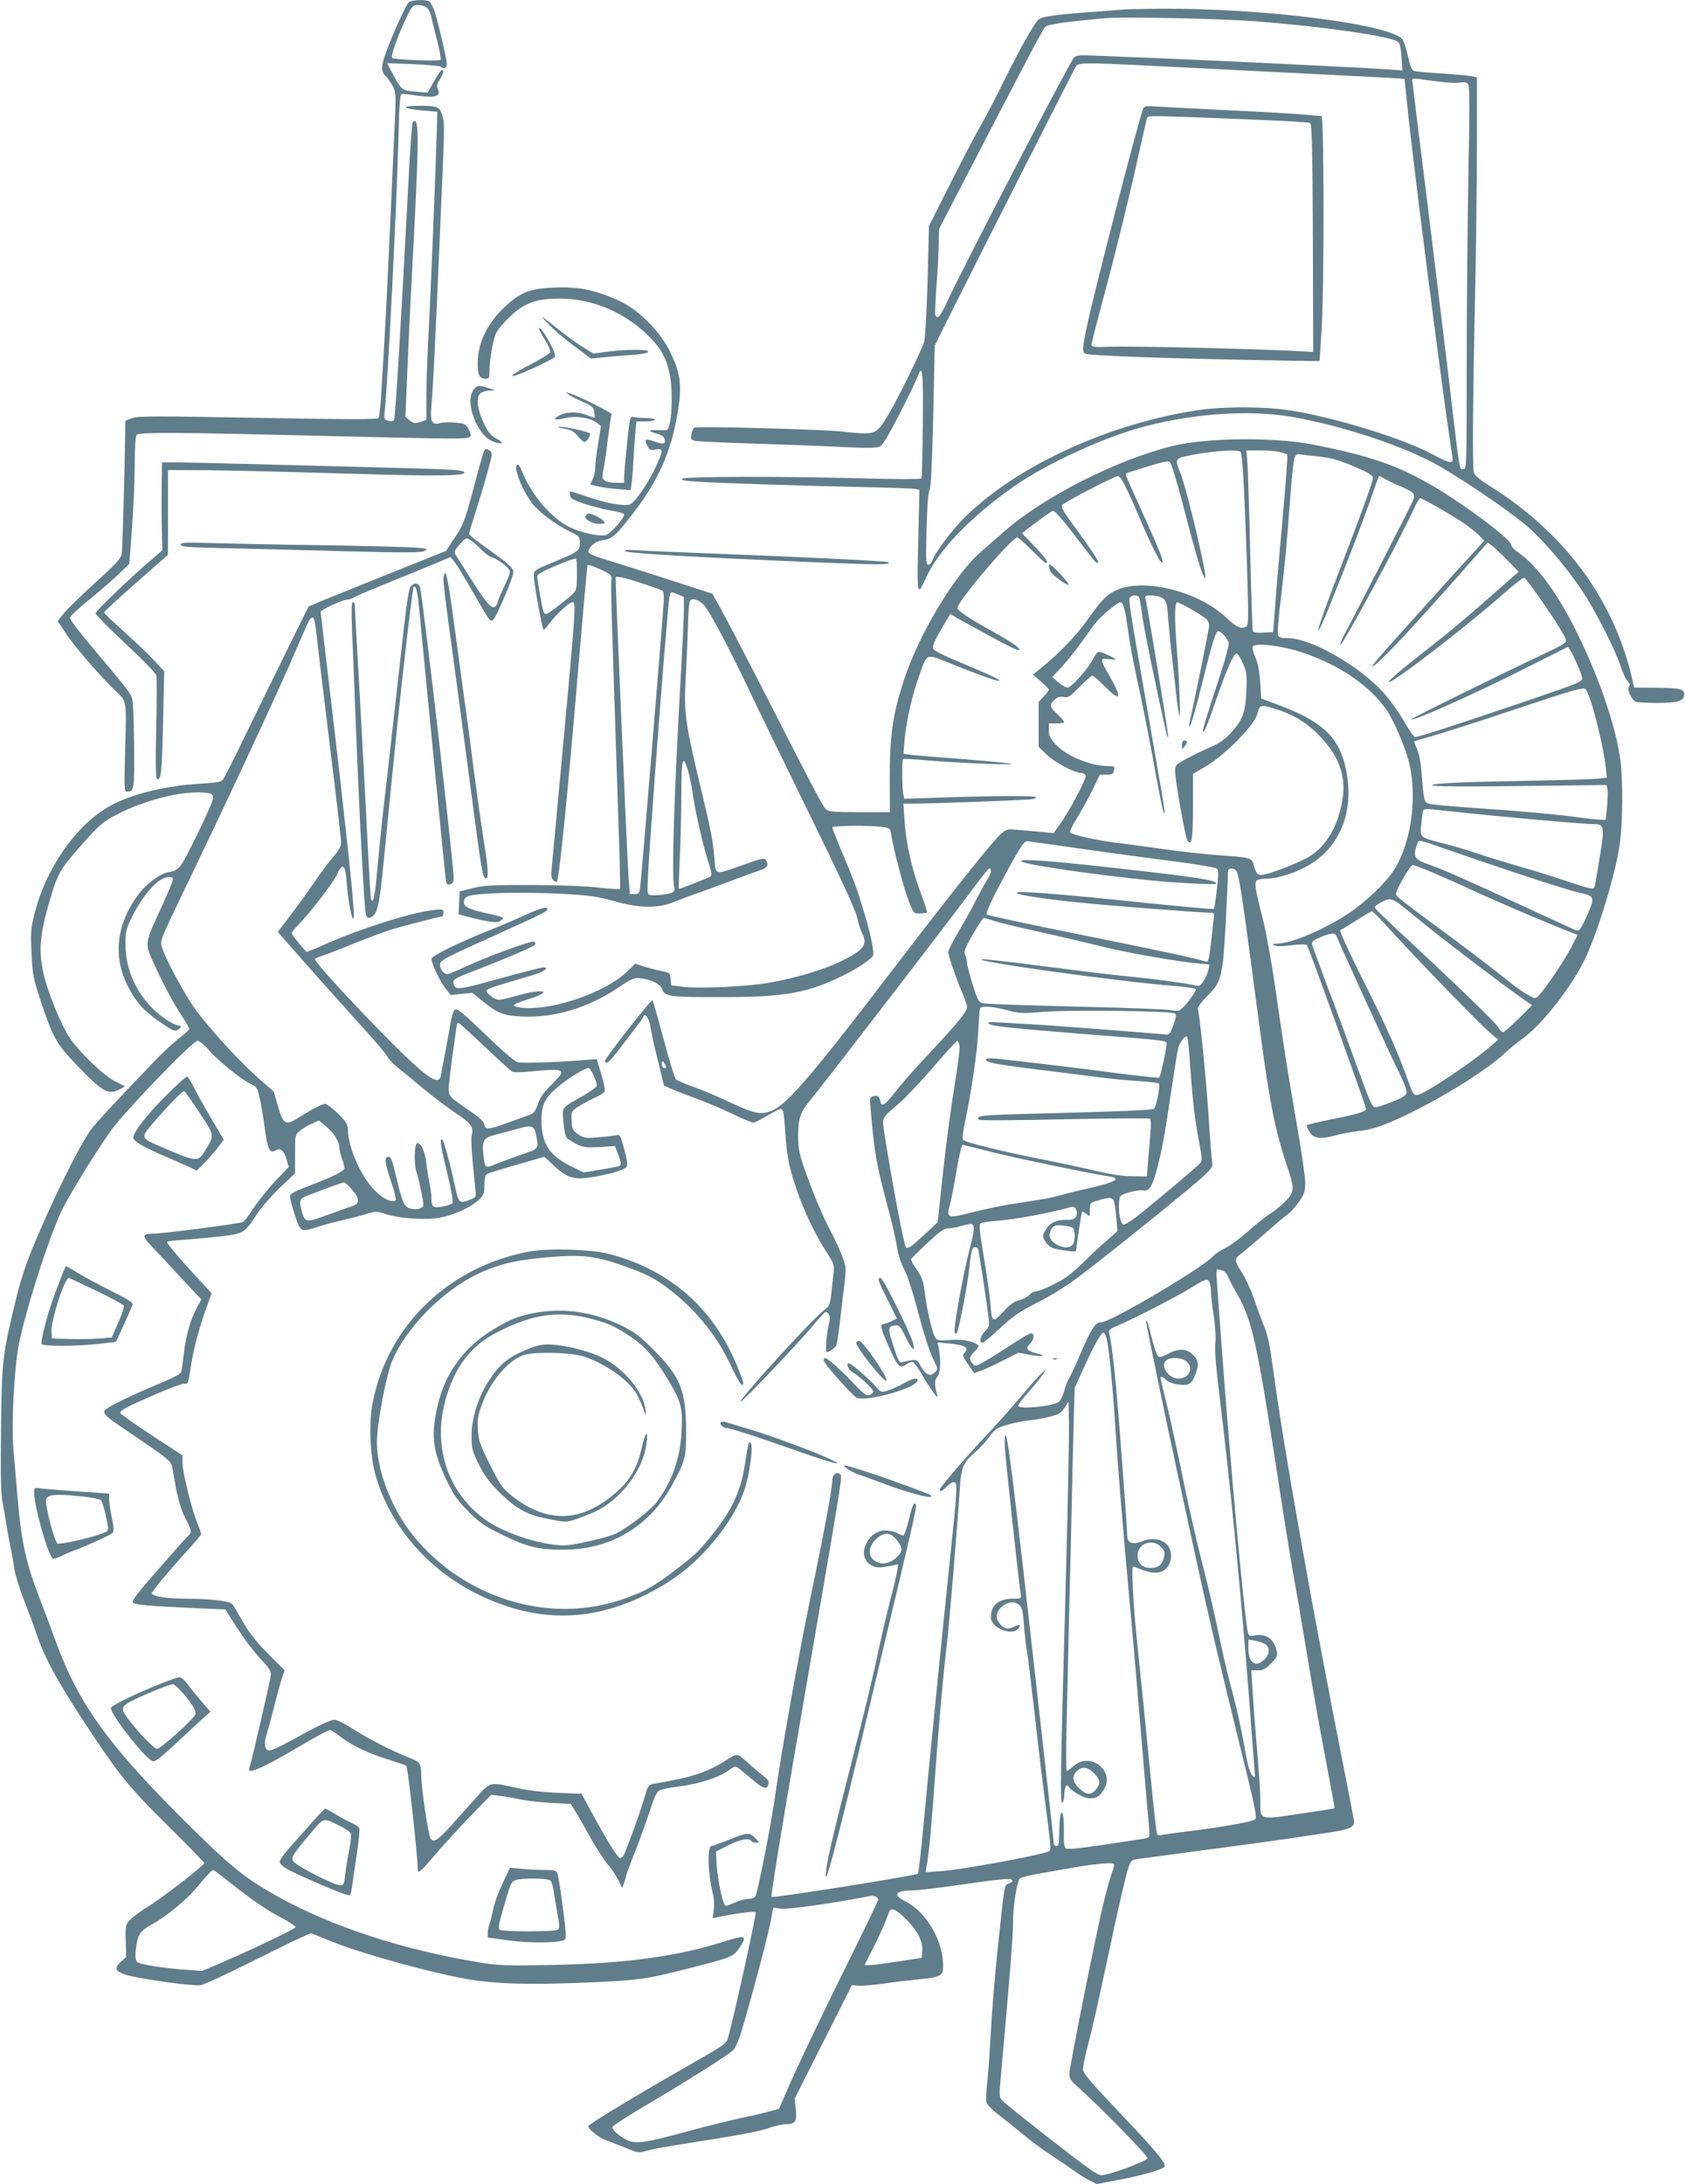 <?xml version="1.0" standalone="no"?>
<!DOCTYPE svg PUBLIC "-//W3C//DTD SVG 20010904//EN"
 "http://www.w3.org/TR/2001/REC-SVG-20010904/DTD/svg10.dtd">
<svg version="1.0" xmlns="http://www.w3.org/2000/svg"
 width="988pt" height="1280pt" viewBox="0 0 988 1280"
 preserveAspectRatio="xMidYMid meet">
<g transform="translate(0,1280) scale(0.1,-0.1)"
fill="#607d8b" stroke="none">
<path d="M2398 12788 c-17 -13 -105 -208 -139 -307 -25 -70 -24 -103 2 -127
12 -10 30 -37 41 -58 19 -36 20 -52 14 -185 -20 -440 -27 -606 -41 -901 -14
-298 -21 -414 -41 -737 -4 -61 -10 -117 -14 -123 -6 -9 -165 -9 -707 1 -615
11 -705 11 -739 -2 l-39 -15 -1 -64 c-2 -201 -16 -690 -20 -716 -3 -25 -34
-59 -153 -167 -82 -75 -166 -156 -186 -181 l-37 -46 55 -82 c49 -74 203 -250
292 -335 58 -55 57 -52 49 -329 -6 -236 -6 -254 10 -254 43 0 45 15 42 281 -2
185 -6 261 -16 279 -16 31 -50 74 -222 278 -76 89 -138 170 -138 180 0 9 45
53 103 99 56 45 134 113 174 150 l71 68 6 75 c15 179 26 385 26 520 0 80 5
152 10 160 11 18 212 17 1100 -5 322 -8 647 -15 723 -15 150 0 152 1 122 59
-12 25 -21 29 -75 34 -34 3 -74 2 -90 -3 -50 -14 -60 9 -49 120 8 86 21 349
49 1000 28 632 28 633 14 681 -17 55 -25 59 -144 59 -108 -1 -87 -18 33 -28
l81 -7 -2 -90 c-9 -303 -38 -1008 -52 -1270 -5 -93 -10 -232 -10 -308 l0 -137
-26 -10 c-36 -14 -49 -13 -75 8 l-22 19 12 279 c6 153 16 358 21 454 49 907
51 1037 10 994 -4 -5 -15 -153 -24 -329 -44 -841 -78 -1411 -86 -1419 -5 -5
-20 -6 -34 -2 -23 6 -25 10 -21 49 17 136 72 1226 81 1600 6 235 9 267 23 267
9 0 50 -5 91 -11 97 -14 136 -3 119 35 -10 21 -8 31 10 61 23 39 26 55 12 55
-5 0 -26 -30 -46 -66 l-37 -67 -71 6 c-79 5 -83 8 -137 109 l-31 58 153 -6
c84 -4 157 -10 163 -15 17 -17 35 -9 35 15 0 32 -57 271 -76 321 -9 22 -21 43
-27 47 -19 12 -102 9 -119 -4z m106 -34 c9 -8 19 -27 22 -42 3 -15 19 -78 35
-141 17 -63 26 -118 22 -122 -10 -9 -266 1 -283 11 -13 8 36 141 91 253 27 53
32 57 63 57 19 0 42 -7 50 -16z"/>
<path d="M6585 12744 c-11 -1 -92 -8 -180 -14 -230 -17 -294 -26 -317 -46 -26
-24 -116 -185 -204 -364 -39 -80 -100 -197 -136 -260 -36 -63 -118 -221 -183
-350 l-118 -235 -8 -319 c-5 -175 -14 -337 -20 -359 -12 -44 -150 -326 -207
-422 -59 -101 -77 -115 -141 -115 -31 0 -87 5 -126 10 -105 13 -865 34 -876
23 -5 -5 -11 -23 -15 -39 -5 -28 -3 -32 23 -38 15 -3 172 -11 348 -16 176 -6
408 -14 515 -20 147 -7 200 -6 219 3 17 8 51 65 116 192 51 99 98 197 106 218
28 79 33 34 30 -279 -2 -170 -5 -313 -8 -318 -4 -5 -143 -5 -337 0 -483 13
-1052 12 -1066 -2 -9 -9 18 -13 102 -18 157 -9 629 -24 963 -31 154 -3 290 -8
303 -11 l23 -5 -7 -296 c-8 -322 -6 -334 43 -225 72 164 265 364 524 545 174
121 478 264 699 330 307 92 671 120 935 72 271 -49 586 -150 795 -255 134 -67
453 -281 574 -384 92 -79 230 -239 318 -371 82 -121 202 -358 234 -460 10 -30
26 -65 37 -76 13 -14 16 -24 9 -31 -15 -15 16 -85 42 -92 11 -3 68 -6 126 -6
119 0 155 12 155 50 0 32 -23 38 -171 39 l-122 1 -17 73 c-110 454 -397 838
-829 1108 -59 37 -89 62 -94 79 -9 31 -6 460 8 1075 5 259 10 644 10 856 l0
386 -37 7 c-21 4 -101 11 -178 16 -77 4 -147 11 -156 15 -11 4 -22 33 -33 84
-9 43 -24 87 -32 99 -62 89 -813 185 -1419 181 -110 -1 -209 -3 -220 -5z m780
-69 c407 -32 787 -87 831 -120 12 -8 18 -33 22 -90 l5 -78 -94 7 c-134 9
-1025 53 -1339 65 -146 6 -313 13 -372 15 -90 4 -108 2 -121 -12 -29 -33 -631
-1191 -737 -1417 -46 -100 -64 -122 -76 -91 -3 7 1 85 7 172 7 88 13 197 13
244 l1 85 111 215 c384 741 498 957 512 972 16 16 116 30 362 52 100 9 688 -4
875 -19z m-228 -280 c1031 -52 1097 -55 1098 -58 1 -1 9 -81 19 -177 27 -278
202 -1646 252 -1970 3 -19 7 -50 10 -67 7 -46 -9 -43 -120 16 -169 92 -593
221 -841 257 -151 22 -382 22 -530 0 -516 -76 -1057 -324 -1361 -621 -83 -81
-183 -215 -199 -265 -4 -11 -13 -20 -22 -20 -14 0 -15 22 -10 209 3 135 10
217 18 232 8 16 14 145 21 433 l9 411 67 135 c131 264 735 1455 754 1488 25
41 -37 41 835 -3z m1313 -75 c41 -5 91 -7 110 -4 25 4 40 1 48 -9 10 -11 10
-126 2 -523 -5 -280 -10 -785 -10 -1121 0 -602 0 -613 -20 -613 -24 0 -18 -38
-85 530 -31 256 -91 754 -135 1106 -44 353 -80 645 -80 649 0 4 21 5 48 1 26
-4 81 -11 122 -16z"/>
<path d="M6701 12157 c-29 -76 -279 -1043 -326 -1261 -30 -137 -31 -162 -8
-170 26 -10 426 -25 923 -35 245 -5 446 -8 447 -7 0 0 6 81 12 179 16 260 15
1257 -1 1257 -7 0 -62 4 -123 10 -60 5 -254 16 -430 24 -176 9 -357 18 -403
21 -80 5 -83 4 -91 -18z m671 -59 c164 -6 303 -15 310 -19 10 -7 14 -148 16
-675 l2 -667 -127 7 c-265 13 -947 28 -1058 24 -100 -4 -115 -2 -115 11 0 9
23 99 50 201 72 262 160 617 220 885 28 127 53 236 56 244 5 15 4 15 646 -11z"/>
<path d="M3195 11111 c-105 -9 -162 -37 -248 -122 -89 -89 -140 -192 -145
-295 -5 -83 7 -114 43 -114 22 0 25 4 25 39 0 72 21 194 40 231 10 20 48 64
84 98 83 78 153 102 290 102 181 0 364 -74 503 -204 83 -78 118 -136 139 -235
24 -117 12 -329 -19 -332 -7 -1 -34 -1 -62 0 -51 1 -46 -6 20 -25 20 -6 31
-17 33 -32 4 -26 -9 -28 -66 -8 -49 17 -56 12 -36 -26 13 -26 18 -28 49 -22
45 8 45 -4 5 -92 -44 -99 -130 -224 -158 -231 -40 -10 -128 6 -237 42 -57 19
-107 35 -110 35 -4 0 -5 -10 -3 -22 2 -19 18 -28 86 -51 46 -15 117 -33 158
-40 42 -6 74 -16 74 -23 0 -22 -82 -114 -107 -120 -40 -10 -149 14 -216 48
-107 53 -223 191 -276 325 -9 23 -20 41 -26 40 -31 -5 28 -157 91 -234 41 -50
135 -119 217 -159 54 -27 57 -30 57 -66 0 -46 -8 -52 -155 -113 -114 -47 -115
-48 -115 -81 0 -37 48 -305 56 -314 3 -3 15 9 27 25 37 53 123 135 142 135 25
0 27 29 -89 -1225 -14 -148 -28 -298 -31 -331 -4 -48 -2 -64 10 -74 9 -7 18
-11 20 -8 14 14 67 546 130 1303 26 302 48 551 50 553 7 7 120 -42 133 -57 7
-9 10 -22 7 -29 -3 -8 -1 -147 5 -311 5 -163 14 -442 20 -621 6 -179 15 -448
20 -599 5 -151 7 -277 5 -281 -2 -3 -59 0 -127 8 -76 9 -227 14 -393 15 -235
0 -280 -2 -345 -19 l-75 -19 -3 -67 -3 -67 38 -10 c126 -33 182 -42 202 -31
12 6 21 14 21 19 0 4 -37 16 -82 25 -111 24 -148 40 -148 65 0 42 21 48 195
56 95 4 253 3 368 -3 178 -10 215 -15 312 -42 152 -44 261 -46 358 -6 37 15
98 38 135 51 37 12 123 44 192 70 69 26 146 54 173 63 47 16 57 31 37 62 -8
13 -27 9 -132 -29 -172 -61 -162 -63 -169 39 -7 92 -21 165 -75 390 -98 409
-105 460 -93 676 5 93 11 229 13 302 1 73 7 137 13 143 17 17 62 -1 87 -35 41
-56 142 -247 249 -471 57 -121 223 -461 367 -755 181 -369 266 -554 275 -595
7 -34 20 -75 29 -92 35 -68 13 -99 -112 -162 -103 -52 -273 -103 -432 -131
-139 -23 -407 -36 -510 -23 l-65 8 -3 37 c-3 36 -4 37 -60 48 -31 7 -77 19
-102 27 l-45 15 -52 -50 c-121 -115 -414 -219 -592 -210 -36 2 -66 8 -68 14
-2 6 29 21 70 33 41 12 83 28 93 36 18 13 16 14 -18 15 -21 0 -77 -11 -124
-25 -47 -14 -96 -25 -108 -25 -29 0 -84 45 -71 58 6 6 48 22 95 35 47 14 121
36 164 49 74 21 112 48 70 48 -10 0 -126 -30 -257 -66 -253 -70 -260 -71 -269
-20 -2 15 17 26 112 62 175 67 360 146 367 157 3 5 1 13 -4 18 -10 10 -271
-85 -413 -151 -47 -22 -91 -40 -97 -40 -20 0 -43 30 -43 55 0 27 12 33 375
197 211 95 255 117 255 130 0 17 -42 6 -131 -35 -52 -24 -137 -61 -189 -81
-196 -78 -360 -158 -360 -176 0 -28 49 -131 82 -173 l31 -39 63 7 63 6 56 -45
c93 -76 126 -89 241 -94 184 -8 381 51 552 165 90 60 100 64 139 59 69 -9 113
-32 126 -66 15 -41 49 -45 357 -44 369 0 501 25 715 132 71 35 154 91 164 111
9 16 -18 145 -52 251 -8 25 -22 72 -32 105 -9 33 -48 133 -86 222 -38 89 -69
167 -69 173 0 11 201 14 287 4 51 -7 53 -8 58 -43 12 -82 76 -324 103 -392 30
-74 30 -74 66 -73 20 1 39 3 41 6 3 3 -13 53 -36 113 -52 139 -87 292 -95 423
l-7 102 56 0 c114 0 663 20 696 26 22 3 30 8 22 13 -13 8 -246 7 -567 -4
l-201 -7 -6 23 c-8 27 -9 203 -2 210 2 3 68 -1 147 -8 175 -15 495 -28 488
-20 -3 3 -127 15 -275 27 -149 11 -290 23 -314 26 l-44 6 7 81 c8 103 45 266
86 378 49 135 35 130 186 69 136 -55 260 -100 278 -100 24 0 -19 21 -196 96
-147 61 -188 82 -188 97 0 21 18 57 67 140 l35 58 66 -38 c191 -106 318 -173
331 -173 30 0 -23 39 -142 105 -139 77 -206 121 -213 140 -11 27 318 415 351
415 6 0 44 -34 85 -75 41 -41 78 -75 82 -75 20 0 2 26 -66 98 l-74 77 83 63
c46 34 90 65 98 68 9 3 51 -43 123 -137 60 -78 114 -148 121 -156 6 -8 17 -13
23 -11 7 2 -41 75 -105 163 -92 124 -116 162 -108 174 10 16 308 171 329 171
15 0 51 -70 119 -230 67 -158 120 -266 135 -275 20 -12 -2 48 -77 215 -127
279 -136 300 -132 304 2 3 60 21 128 42 102 31 125 35 132 23 13 -20 42 -118
104 -357 54 -208 92 -328 102 -319 12 13 -107 516 -146 615 -34 85 -34 86 72
106 121 24 272 33 282 17 10 -18 22 -225 36 -646 10 -313 10 -368 -2 -376 -30
-19 -57 -7 -117 49 -162 155 -481 236 -644 164 -56 -24 -89 -58 -172 -175 -64
-91 -168 -199 -270 -281 l-49 -40 46 -40 c26 -23 47 -44 47 -48 0 -4 -13 -22
-30 -40 l-30 -32 0 -132 0 -131 43 -42 c46 -46 166 -111 204 -111 13 0 26 -7
29 -15 7 -16 -98 -214 -154 -290 l-34 -48 -72 7 c-39 3 -100 9 -136 12 -62 6
-68 5 -99 -22 -45 -37 -286 -339 -611 -764 -483 -633 -635 -812 -725 -855 -67
-32 -109 -25 -252 43 -70 33 -168 75 -218 92 -49 18 -95 37 -102 44 -7 6 -39
112 -72 235 -33 123 -62 225 -65 228 -8 8 -286 -348 -280 -358 11 -19 26 -6
96 86 40 53 85 112 100 131 15 19 29 41 31 47 8 25 34 -14 41 -61 3 -26 22
-114 43 -195 l36 -149 41 -19 c23 -10 86 -35 141 -55 55 -19 151 -60 214 -90
62 -30 120 -54 128 -54 8 0 44 18 80 40 37 22 73 40 80 40 16 0 20 -22 28
-143 3 -54 12 -130 20 -169 35 -164 124 -376 221 -526 46 -72 47 -74 40 -135
-20 -191 -16 -175 -58 -209 -75 -59 -497 -523 -486 -534 7 -6 353 358 431 454
33 39 63 72 67 72 21 0 31 -30 22 -62 -13 -42 -24 -163 -16 -171 9 -8 51 21
58 40 4 9 13 70 21 137 8 67 19 165 26 218 11 92 11 100 -11 160 -12 35 -44
104 -70 153 -50 94 -105 226 -159 382 -25 75 -31 107 -31 177 0 102 13 139 73
210 56 66 893 1154 976 1269 35 48 67 87 72 87 16 0 10 -34 -12 -65 -11 -16
-40 -70 -65 -118 -24 -48 -71 -133 -104 -188 -33 -56 -60 -109 -60 -118 0 -23
51 -170 84 -244 14 -32 26 -68 26 -82 0 -25 -65 -104 -259 -309 -57 -61 -131
-146 -164 -189 -60 -77 -79 -88 -85 -51 -6 28 -17 37 -42 29 -21 -7 -21 -11
-15 -78 22 -257 34 -321 99 -567 25 -91 50 -199 56 -240 7 -47 23 -95 41 -128
18 -32 51 -133 84 -260 32 -120 68 -232 86 -266 30 -59 30 -59 11 -79 -27 -27
-54 -16 -82 34 -21 39 -25 41 -59 36 -20 -3 -43 -8 -53 -12 -13 -5 -22 11 -49
94 -35 106 -34 118 11 123 22 3 29 -6 56 -60 40 -81 59 -101 50 -52 -9 50
-177 390 -193 390 -21 0 -16 -14 42 -129 l54 -109 -33 -16 c-19 -9 -39 -16
-44 -16 -24 0 -19 -24 30 -134 54 -122 63 -130 106 -100 13 9 29 14 36 11 7
-3 34 -41 58 -84 46 -79 94 -143 84 -111 -17 57 -18 89 -1 108 19 21 23 93 10
164 l-8 38 74 -7 c86 -8 112 -24 86 -52 -15 -17 -14 -22 20 -70 l35 -51 37 13
c20 7 79 34 130 60 l94 47 63 -12 c76 -15 107 -8 42 8 -58 15 -66 27 -39 56
21 22 27 47 15 59 -9 9 -28 -2 -186 -104 -78 -51 -142 -87 -151 -83 -8 3 -19
15 -25 27 -8 18 -5 27 21 55 27 27 29 34 17 42 -33 22 -98 32 -162 26 -52 -5
-70 -3 -81 9 -16 15 -51 160 -62 250 -11 89 -16 104 -51 156 -20 28 -34 54
-32 59 2 4 44 47 95 94 71 67 97 86 120 86 16 0 53 7 81 15 29 9 57 13 62 10
16 -10 12 -46 -15 -147 -40 -154 -98 -479 -87 -490 7 -7 12 -4 16 8 17 56 57
264 66 345 14 126 19 149 35 149 8 0 16 -4 19 -8 5 -8 54 -326 63 -413 5 -40
2 -49 -24 -75 -27 -27 -34 -64 -11 -64 5 0 51 38 101 85 77 72 113 96 222 152
83 42 174 99 250 157 191 145 654 519 719 580 53 50 58 58 53 88 -3 18 -13
141 -21 273 -15 227 -51 579 -62 618 -4 12 13 36 55 80 65 65 75 88 92 202 7
46 28 425 29 528 0 20 32 23 48 4 15 -17 34 -139 87 -537 76 -577 85 -640 111
-790 27 -158 57 -276 104 -414 41 -123 40 -143 -13 -197 -24 -24 -63 -56 -87
-71 -25 -15 -83 -61 -130 -103 -47 -42 -108 -86 -135 -100 -28 -13 -59 -33
-70 -46 -62 -69 -603 -389 -658 -389 -34 0 -56 -32 -118 -176 -27 -65 -59
-132 -69 -149 -10 -16 -24 -51 -30 -77 -7 -26 -20 -54 -30 -63 -30 -27 -240
-48 -240 -24 0 7 29 44 63 83 35 39 72 85 82 101 l19 30 -23 -20 c-13 -11 -69
-74 -125 -140 -55 -66 -145 -167 -200 -225 -123 -130 -276 -308 -276 -321 0
-16 13 -10 45 21 21 21 34 27 45 20 15 -9 12 -48 -40 -545 -40 -385 -120
-1188 -145 -1460 -14 -154 -29 -283 -33 -287 -12 -11 -849 -144 -858 -136 -5
6 49 340 141 873 289 1674 276 1592 259 1606 -19 15 -44 -6 -44 -37 0 -44 -51
-322 -125 -674 -71 -341 -175 -924 -210 -1174 -22 -163 -104 -578 -117 -593
-6 -7 -25 -13 -42 -13 -17 0 -51 -9 -75 -20 -24 -11 -49 -20 -55 -20 -16 0
-47 141 -54 242 l-4 76 71 36 c69 35 124 46 136 26 3 -5 16 -10 27 -10 21 0
21 0 2 21 -37 41 -48 41 -153 -1 -54 -22 -104 -40 -109 -40 -27 0 -21 -171 9
-283 6 -23 8 -63 4 -91 l-6 -49 28 6 c94 21 217 37 224 30 6 -6 -119 -576
-161 -733 -10 -37 -18 -43 -198 -146 -336 -192 -622 -364 -622 -375 0 -20 60
-67 108 -85 26 -9 78 -30 116 -45 67 -28 71 -28 120 -14 28 8 125 26 216 40
326 51 446 73 502 94 32 11 75 21 97 21 54 0 65 17 57 89 l-7 60 168 333 168
333 40 -3 c22 -2 87 4 145 12 58 9 155 20 215 26 121 12 135 20 135 76 0 150
-97 317 -221 380 -77 38 -60 64 41 64 25 0 163 16 307 37 202 29 265 35 274
26 10 -10 6 -15 -14 -22 -30 -12 -24 22 -68 -391 -17 -162 -34 -376 -39 -475
-5 -99 -14 -228 -20 -287 -7 -58 -10 -117 -6 -130 3 -13 38 -48 78 -78 39 -30
103 -82 142 -114 39 -33 111 -86 160 -118 49 -32 110 -74 135 -92 25 -18 65
-43 89 -55 l42 -22 156 30 c140 28 244 60 244 76 0 25 -59 95 -255 302 -189
199 -225 242 -225 267 0 16 13 79 29 140 16 61 46 185 65 276 20 91 61 281 91
423 31 141 65 286 75 321 20 62 22 65 58 70 20 3 192 26 382 51 334 44 479 64
739 104 121 18 151 31 151 64 0 5 -25 134 -55 286 -198 1002 -358 1903 -420
2365 -19 140 -32 205 -52 250 -14 33 -41 106 -59 160 -19 55 -52 128 -75 162
-41 64 -42 77 -8 101 21 16 174 146 220 188 20 18 48 40 62 50 14 9 42 41 63
71 34 49 37 60 37 118 -1 35 -22 180 -47 322 -55 317 -85 505 -130 826 -20
135 -51 309 -70 385 -47 184 -53 223 -35 234 8 5 31 9 53 9 59 0 154 28 228
67 212 111 300 343 232 607 -42 162 -140 250 -376 340 l-113 42 -6 95 c-4 65
-13 110 -28 146 -13 28 -20 57 -16 64 15 24 170 5 290 -35 224 -75 402 -198
501 -346 34 -51 94 -188 118 -270 61 -205 26 -492 -80 -658 -49 -77 -165 -188
-268 -256 -137 -92 -335 -176 -415 -176 -29 -1 -33 -3 -19 -11 12 -6 45 -6
100 1 49 6 86 6 91 1 9 -9 347 -946 347 -961 0 -14 -57 -32 -197 -59 -79 -16
-147 -32 -150 -35 -3 -3 3 -20 14 -38 24 -41 65 -47 155 -22 35 9 92 20 128
24 100 11 180 41 365 135 191 98 400 232 490 315 33 31 81 70 106 88 116 79
300 314 378 483 78 170 179 507 200 674 16 119 17 356 3 471 -23 189 -118 474
-247 739 -115 237 -239 409 -352 486 -24 17 -43 38 -43 47 0 31 -274 236 -460
345 -206 120 -368 176 -705 242 -225 44 -621 40 -820 -9 -328 -81 -755 -297
-988 -502 -43 -38 -104 -91 -135 -118 -155 -133 -368 -489 -456 -764 -61 -190
-79 -315 -79 -554 l1 -208 -179 0 c-162 0 -181 2 -198 19 -19 19 -79 133 -399
761 -95 184 -193 372 -219 418 l-46 82 -261 85 c-144 46 -307 98 -363 115 -64
19 -103 36 -103 44 0 29 39 63 80 69 59 8 77 23 177 152 152 196 226 361 266
594 27 162 18 232 -44 359 -57 117 -182 244 -290 295 -158 74 -269 93 -444 78z
m4308 -960 c21 -5 41 -12 45 -15 3 -4 -9 -169 -27 -369 -18 -199 -38 -432 -44
-517 l-12 -155 -58 -3 c-40 -2 -58 1 -61 10 -3 7 -10 225 -16 483 -6 259 -14
494 -17 523 l-5 52 79 0 c43 0 95 -4 116 -9z m222 -26 c85 -9 127 -21 233 -67
70 -31 92 -45 92 -59 0 -22 -62 -194 -210 -579 -98 -256 -139 -383 -90 -280
40 85 228 565 280 715 28 82 53 151 55 153 2 3 15 -2 27 -10 13 -8 52 -28 88
-43 96 -42 102 -48 83 -93 -15 -37 -326 -642 -394 -769 -22 -40 -35 -73 -30
-73 15 0 344 607 429 793 17 37 35 67 39 67 14 0 207 -111 268 -155 33 -24 71
-54 84 -69 l24 -25 -85 -93 c-157 -172 -500 -553 -541 -602 -70 -83 -8 -35
103 81 58 59 203 219 324 355 l219 248 26 -19 c14 -11 55 -49 91 -86 l65 -66
-30 -26 c-16 -14 -98 -86 -181 -159 -84 -74 -216 -185 -295 -246 -168 -130
-262 -209 -255 -215 14 -15 479 344 689 532 54 48 102 83 106 79 56 -64 224
-313 240 -356 9 -25 7 -27 -142 -98 -310 -147 -767 -373 -763 -377 12 -12 403
164 701 316 115 58 213 107 217 109 9 4 77 -139 84 -178 6 -25 2 -27 -353
-148 -380 -129 -606 -202 -626 -202 -7 1 -36 43 -66 95 -30 51 -82 124 -115
161 -147 163 -429 324 -567 324 -37 0 -51 4 -56 17 -3 9 3 98 15 197 26 216
37 332 57 608 8 114 20 219 25 233 8 22 14 25 42 21 18 -3 60 -8 93 -11z
m-4342 -696 c-3 -105 8 -88 -111 -181 -65 -52 -78 -57 -86 -30 -8 23 -36 183
-36 204 0 11 32 30 108 62 59 25 112 44 117 42 6 -2 9 -41 8 -97z m446 -70
c30 -10 56 -21 59 -24 3 -3 5 -29 4 -58 -3 -63 -130 -1614 -138 -1674 -5 -39
-8 -43 -33 -43 l-28 0 -7 88 c-9 129 -76 1678 -76 1767 0 13 74 -5 219 -56z
m146 -43 l35 -15 0 -73 c0 -40 -7 -190 -15 -333 -42 -730 -59 -1254 -41 -1296
4 -9 1 -21 -7 -27 -17 -15 -128 -26 -143 -15 -13 9 -12 39 36 698 36 483 77
997 85 1043 7 37 5 36 50 18z m2709 -33 c3 -16 10 -64 16 -108 7 -44 38 -206
71 -360 69 -326 77 -358 78 -328 1 21 -125 787 -134 811 -7 20 79 15 105 -6
21 -17 24 -32 31 -133 5 -63 13 -150 19 -194 6 -44 17 -143 25 -219 8 -77 18
-142 21 -145 7 -7 -2 225 -16 399 -14 171 -13 270 3 270 14 0 141 -73 170 -98
9 -8 17 -25 17 -37 0 -17 -82 -424 -116 -575 -3 -16 -2 -22 4 -15 6 6 36 111
67 235 67 270 83 320 99 320 16 0 52 -39 60 -66 4 -14 -21 -107 -74 -265 -44
-133 -79 -247 -77 -253 6 -17 21 19 82 194 60 174 99 260 116 260 5 0 22 -25
36 -56 23 -51 25 -64 21 -162 -5 -126 -21 -171 -91 -248 -32 -35 -66 -59 -109
-78 -76 -34 -142 -66 -185 -92 -27 -16 -33 -25 -33 -53 0 -53 61 -394 73 -409
25 -31 32 11 32 200 l0 192 80 47 c102 60 274 233 293 294 20 67 20 67 97 44
117 -35 197 -83 276 -166 118 -125 156 -242 127 -391 -31 -156 -106 -270 -211
-324 -97 -48 -237 -99 -265 -96 -20 2 -28 12 -38 49 -16 55 -8 52 -239 69 -77
6 -214 22 -305 35 -91 13 -208 29 -260 35 -112 13 -267 48 -276 61 -3 5 15 43
40 83 25 40 66 114 91 165 l45 91 39 0 c33 0 39 3 43 25 5 23 2 25 -34 25
-102 0 -246 59 -308 127 -33 35 -40 50 -40 83 l0 40 45 0 c25 0 45 4 45 8 0 5
-18 25 -40 46 -46 43 -49 54 -17 84 17 17 31 21 53 17 26 -6 36 1 94 59 35 36
69 66 75 66 6 0 37 -27 70 -60 98 -99 108 -77 29 61 -55 96 -56 103 -4 96 22
-3 40 -3 40 -1 0 7 -82 44 -97 44 -7 0 -22 -19 -34 -42 -30 -60 -127 -168
-149 -168 -11 0 -35 14 -55 31 l-35 31 58 62 c31 34 84 100 116 146 33 47 73
101 89 120 37 42 121 110 136 110 18 0 27 -34 46 -170 9 -69 35 -204 56 -300
22 -96 62 -299 90 -450 45 -252 66 -346 68 -312 1 14 -8 66 -109 647 -89 509
-103 594 -96 610 3 8 16 15 30 15 19 0 26 -6 30 -27z m2652 -619 c33 -111 71
-279 79 -358 l7 -64 -53 -6 c-30 -3 -189 -8 -354 -11 -444 -8 -625 -16 -618
-28 4 -7 176 -8 514 -4 l509 6 5 -22 c3 -12 2 -58 -2 -102 l-8 -80 -35 1 c-19
1 -71 6 -115 12 -123 18 -369 40 -629 57 -130 9 -247 20 -260 25 -26 10 -28
17 -42 195 -3 44 -14 100 -25 124 -11 24 -18 45 -17 46 2 2 46 14 98 29 52 14
275 85 495 159 354 118 401 131 413 117 7 -8 24 -52 38 -96z m-5303 -376 c9
-29 21 -87 27 -128 15 -108 56 -291 89 -398 28 -88 28 -93 11 -102 -20 -11
-172 -70 -179 -70 -2 0 0 82 5 183 5 100 9 269 9 375 0 205 8 234 38 140z
m4662 -263 c332 -32 596 -55 650 -55 64 0 66 -14 29 -230 -8 -47 -17 -100 -20
-118 -5 -31 -7 -33 -37 -27 -18 4 -77 22 -132 41 -55 19 -176 57 -270 84 -93
27 -210 63 -260 80 -49 17 -135 42 -189 56 -145 37 -140 33 -132 116 3 39 9
75 12 80 4 6 26 8 53 4 25 -3 159 -17 296 -31z m205 -345 c162 -54 322 -104
355 -111 81 -16 91 -26 75 -75 -7 -22 -26 -65 -41 -96 -27 -52 -31 -57 -52
-49 -13 5 -149 68 -303 139 -322 149 -472 216 -551 243 -92 32 -101 47 -72
126 8 22 8 22 151 -28 79 -28 276 -95 438 -149z m-2558 145 c172 -24 418 -58
547 -74 143 -19 239 -35 247 -43 9 -10 9 -36 -1 -121 -6 -59 -15 -110 -18
-114 -4 -3 -165 11 -359 31 -584 61 -814 78 -796 61 10 -11 178 -36 368 -55
172 -18 718 -60 771 -60 18 0 20 -5 15 -42 -3 -24 -10 -89 -17 -146 -10 -87
-14 -102 -28 -98 -62 20 -297 70 -751 161 -289 58 -529 110 -534 115 -9 9 41
113 147 305 50 91 74 125 88 125 4 0 149 -20 321 -45z m2070 -144 c62 -27 149
-65 193 -86 179 -83 464 -204 623 -266 l22 -9 -29 -57 c-52 -104 -197 -313
-217 -313 -23 0 -88 42 -178 114 -58 47 -195 152 -303 232 -306 226 -332 246
-337 261 -7 18 82 173 99 173 7 0 64 -22 127 -49z m-222 -168 c14 -9 61 -47
105 -83 131 -109 514 -401 640 -488 l48 -34 -79 -79 c-43 -43 -84 -79 -91 -79
-7 0 -19 13 -27 28 -13 25 -254 258 -603 582 -68 63 -123 117 -123 121 0 12
63 47 85 48 11 1 32 -7 45 -16z m-87 -110 c237 -260 583 -616 652 -672 l30
-24 -40 -35 c-106 -93 -366 -268 -427 -288 -26 -8 -32 0 -56 66 -67 187 -126
319 -262 590 -84 167 -148 306 -142 308 6 2 48 27 94 57 46 29 87 53 91 54 4
1 31 -25 60 -56z m-2265 -3 c34 -11 156 -40 270 -65 114 -25 279 -64 368 -86
153 -37 417 -83 552 -96 l64 -6 -6 -30 c-3 -16 -16 -45 -27 -64 -18 -29 -26
-34 -48 -29 -65 14 -229 37 -376 51 -88 8 -317 36 -508 61 -192 25 -359 44
-370 42 -67 -10 807 -132 1132 -157 62 -5 117 -13 122 -18 9 -9 -67 -110 -94
-124 -8 -5 -29 -4 -48 0 -19 5 -266 15 -549 21 -283 7 -530 15 -549 19 -34 7
-35 9 -68 111 -18 58 -33 115 -33 128 0 13 -5 32 -10 43 -8 14 -5 29 11 61 33
66 90 158 97 158 4 0 35 -9 70 -20z m2001 -92 c21 -54 317 -701 363 -791 27
-54 48 -109 46 -120 -2 -17 -21 -29 -83 -54 -44 -18 -89 -32 -101 -33 -18 0
-32 32 -114 258 -51 141 -129 352 -173 467 -43 116 -81 219 -84 230 -3 16 6
24 49 42 69 28 87 28 97 1z m-1933 -429 c74 -20 87 -20 219 -9 147 12 741 5
765 -10 9 -6 7 -22 -10 -67 -19 -54 -24 -59 -48 -56 -47 5 -664 53 -742 57
-41 2 -127 7 -190 11 -85 6 -112 5 -104 -4 14 -15 107 -25 554 -61 522 -41
490 -37 490 -63 -1 -29 -35 -185 -43 -193 -3 -3 -129 10 -279 30 -244 32 -496
62 -675 81 -71 7 -86 -7 -25 -25 20 -6 145 -24 277 -40 132 -16 290 -36 350
-44 61 -8 163 -18 228 -22 65 -4 120 -11 123 -15 8 -13 -17 -137 -29 -147 -11
-9 -184 -16 -764 -31 -169 -4 -256 -10 -264 -18 -8 -8 -6 -13 9 -17 11 -4 237
-2 502 4 265 5 487 7 492 3 7 -4 8 -36 3 -92 -4 -47 -10 -122 -14 -166 l-6
-80 -85 1 c-60 0 -130 11 -240 37 -85 20 -227 50 -315 67 -187 36 -423 94
-437 108 -7 7 -3 44 11 109 36 169 71 406 77 529 3 66 7 125 10 132 5 18 70
15 160 -9z m1073 -329 c14 -204 27 -315 53 -448 16 -83 17 -106 7 -118 -15
-19 -280 -241 -372 -313 -38 -30 -73 -51 -81 -48 -17 7 -29 74 -24 132 3 38 4
40 58 56 30 9 66 15 80 12 36 -7 54 18 79 107 32 117 48 202 86 457 19 131 39
253 44 272 12 39 41 75 52 64 4 -5 12 -82 18 -173z m-1353 124 c4 -14 -10
-122 -30 -242 -19 -119 -50 -347 -67 -507 l-31 -289 -71 -66 c-88 -81 -100
-90 -115 -81 -10 6 -83 389 -125 659 -16 106 -21 95 78 179 39 33 131 130 205
216 74 86 138 156 142 156 4 1 11 -11 14 -25z m-1726 -114 c9 -16 8 -20 -5
-20 -8 0 -15 9 -15 20 0 11 2 20 5 20 2 0 9 -9 15 -20z m1927 -515 c150 -37
544 -119 676 -140 73 -12 43 -31 -100 -65 -76 -17 -158 -37 -183 -45 -25 -7
-76 -19 -115 -25 -38 -6 -122 -19 -185 -29 -63 -11 -159 -31 -214 -45 -151
-40 -159 -37 -136 44 6 19 19 89 31 155 20 123 37 195 44 195 2 0 84 -20 182
-45z m701 -277 c5 -7 13 -51 17 -99 l7 -85 -62 -55 c-35 -29 -88 -79 -119
-110 -31 -31 -77 -73 -103 -93 -46 -37 -168 -95 -199 -96 -9 0 -24 -9 -34 -20
-10 -11 -37 -25 -59 -31 -30 -7 -55 -25 -93 -67 -62 -68 -68 -64 -76 48 -3 42
-20 164 -38 270 -26 157 -29 194 -19 200 8 5 52 12 99 15 111 9 320 48 433 81
24 7 42 -30 28 -56 -9 -16 -21 -20 -64 -20 -59 0 -96 -21 -121 -69 -12 -25
-12 -31 5 -59 13 -21 31 -34 57 -41 56 -13 123 -20 123 -12 0 22 31 226 35
230 3 2 14 -4 25 -14 20 -18 20 -18 20 23 0 41 1 42 48 56 59 18 77 19 90 4z
m-236 -166 c14 -14 12 -80 -3 -98 -35 -42 -147 13 -134 65 11 45 25 54 78 48
26 -2 53 -9 59 -15z m875 -248 c12 -3 27 -20 34 -37 7 -18 30 -62 51 -98 86
-148 116 -278 223 -966 41 -270 86 -551 99 -625 28 -156 42 -237 97 -568 22
-135 66 -382 98 -550 32 -168 57 -306 56 -308 -2 -2 -95 -17 -206 -33 -240
-36 -229 -39 -229 80 0 42 -9 180 -20 306 -11 127 -22 281 -26 343 l-7 112 38
0 c30 0 45 7 77 40 35 35 40 44 34 72 -14 71 -60 104 -127 93 -35 -6 -37 -5
-43 22 -23 118 -103 992 -156 1713 -11 151 -22 305 -25 343 -4 37 -3 67 2 67
4 0 18 -3 30 -6z m-67 -116 c0 -20 7 -86 16 -145 10 -66 14 -132 10 -168 -4
-41 4 -139 24 -300 63 -513 128 -1180 175 -1790 13 -181 27 -359 30 -395 5
-65 5 -65 -14 -43 -12 14 -25 58 -35 115 -28 159 -57 288 -92 416 -18 67 -49
202 -69 300 -20 97 -62 281 -95 407 -33 127 -84 352 -114 500 -30 149 -71 335
-90 415 -47 190 -45 180 -35 180 5 0 18 -9 28 -19 12 -12 41 -22 73 -26 62 -8
78 3 102 73 18 50 10 79 -30 111 -35 28 -81 27 -135 -4 -27 -15 -49 -21 -57
-16 -8 4 -24 52 -38 106 -22 91 -34 124 -34 98 0 -12 116 -573 179 -863 191
-886 205 -947 423 -1833 36 -148 47 -212 40 -219 -14 -14 -161 -41 -367 -68
-93 -11 -177 -23 -187 -26 -9 -3 -19 0 -23 6 -4 6 -20 143 -35 303 -37 378
-56 569 -80 797 -11 102 -23 250 -27 329 -6 140 -6 144 13 136 65 -27 107 -37
139 -31 82 16 99 143 24 181 -36 19 -79 19 -128 -1 -47 -18 -81 -6 -81 29 0
42 -50 712 -66 877 -14 156 -29 269 -40 316 -5 18 3 25 48 44 103 44 344 168
433 223 80 49 91 54 103 39 6 -9 12 -33 12 -54z m-611 -285 c13 -49 38 -302
51 -523 11 -181 42 -566 85 -1035 14 -148 43 -486 65 -750 22 -264 43 -510 47
-546 5 -60 4 -67 -13 -72 -11 -3 -119 -20 -242 -38 -172 -25 -225 -30 -234
-21 -8 8 -12 39 -10 85 1 39 -1 86 -4 102 -6 27 -8 28 -15 10 -4 -11 -8 -57
-8 -102 -1 -67 -4 -83 -16 -83 -8 0 -15 4 -15 9 0 10 -136 1227 -180 1611 -61
535 -92 775 -102 785 -7 7 -9 -19 -5 -80 6 -88 82 -794 92 -847 4 -27 4 -28
-46 -28 -84 0 -129 -38 -129 -109 0 -66 132 -115 165 -61 12 19 0 21 -33 4
-36 -18 -62 -9 -88 31 -43 65 70 151 125 96 14 -14 20 -41 25 -117 4 -54 12
-121 17 -148 5 -27 25 -191 45 -365 19 -174 44 -383 55 -466 43 -333 43 -336
30 -345 -35 -21 -507 -108 -635 -117 l-89 -6 6 34 c14 75 27 218 47 494 22
309 53 658 70 790 13 96 68 764 77 920 7 131 21 165 92 225 27 23 61 59 75 81
14 21 37 45 49 54 30 19 115 41 192 50 33 3 88 13 122 22 53 14 66 21 85 52
l23 36 3 -125 c1 -69 -6 -458 -17 -865 -33 -1194 -36 -1369 -23 -1361 7 4 12
24 12 44 0 43 13 71 25 52 18 -30 90 -70 125 -70 40 0 58 11 83 52 67 108 -80
223 -176 138 -19 -16 -38 -30 -42 -30 -4 0 -5 123 -1 273 3 149 11 463 16 697
6 234 15 616 20 850 l11 425 54 119 c62 135 102 206 115 206 5 0 14 -17 19
-37z m469 -133 c44 -41 14 -100 -50 -100 -54 0 -104 72 -73 104 24 24 96 21
123 -4z m-151 -1086 c20 -20 24 -31 19 -57 -9 -46 -33 -67 -78 -67 -49 0 -78
28 -78 74 0 69 86 101 137 50z m611 -570 c29 -19 28 -58 -3 -89 -51 -52 -95
-23 -95 61 l0 55 38 -7 c20 -3 47 -13 60 -20z m-1001 -759 c36 -36 38 -60 6
-97 -26 -29 -52 -28 -87 3 -46 39 -54 75 -25 105 32 34 65 30 106 -11z m115
-531 c3 -3 -3 -28 -14 -56 -10 -28 -32 -107 -49 -177 -46 -193 -199 -959 -199
-996 0 -26 9 -41 43 -70 132 -118 418 -409 415 -424 -3 -18 -222 -99 -270
-100 -22 -1 -90 48 -295 208 -148 115 -276 218 -287 230 -17 19 -18 28 -7 148
54 602 71 813 71 896 0 84 16 200 35 249 7 17 19 20 325 73 133 23 221 30 232
19z m-1398 -190 c9 -3 16 -11 16 -17 0 -6 -76 -164 -169 -351 -172 -347 -314
-645 -378 -794 l-35 -82 -52 -14 c-28 -8 -105 -26 -171 -40 -66 -14 -206 -49
-310 -77 -256 -70 -309 -77 -361 -51 -46 24 -84 58 -83 75 0 7 88 64 195 127
230 135 480 293 511 322 13 13 34 57 49 107 51 167 154 553 171 641 l17 89 45
-6 c46 -5 326 35 533 76 3 0 13 -2 22 -5z m170 -124 c70 -66 108 -136 104
-192 l-3 -43 -110 -17 c-169 -26 -228 -32 -224 -22 2 5 23 45 45 89 37 70 78
164 97 218 10 29 35 20 91 -33z"/>
<path d="M6930 8433 c1 -27 1 -27 15 -9 19 25 19 36 0 36 -10 0 -15 -10 -15
-27z"/>
<path d="M5991 7750 c35 -20 418 -76 756 -110 150 -15 383 -27 383 -19 0 21
-104 37 -615 94 -385 43 -557 54 -524 35z"/>
<path d="M3215 10901 c28 -30 95 -87 150 -128 l100 -75 55 6 c30 3 91 9 135
12 109 7 145 13 145 24 0 13 -124 13 -233 -1 l-88 -11 -56 34 c-30 18 -94 64
-142 102 -119 95 -122 97 -66 37z"/>
<path d="M3160 10875 c0 -5 16 -36 36 -68 20 -32 33 -64 31 -71 -3 -8 -51 -38
-107 -67 -110 -57 -151 -89 -84 -65 66 24 211 93 218 105 4 5 -6 36 -23 68
-30 60 -70 116 -71 98z"/>
<path d="M2775 10512 c-50 -69 21 -260 112 -298 55 -23 76 -12 26 14 -33 17
-48 34 -74 87 -39 79 -49 154 -24 178 9 9 33 17 53 18 l37 1 -40 13 c-57 19
-68 18 -90 -13z"/>
<path d="M3336 10486 c12 -9 49 -27 82 -42 51 -22 61 -30 66 -56 3 -17 5 -33
3 -35 -2 -2 -21 4 -43 13 -52 22 -121 22 -162 0 -47 -24 -32 -32 33 -16 64 15
148 2 187 -30 l22 -18 -17 -103 c-10 -57 -17 -121 -17 -142 0 -21 -7 -51 -15
-67 l-15 -29 37 -10 c21 -6 75 -13 119 -17 l82 -7 5 39 c4 22 9 89 12 149 3
61 8 134 12 163 l5 52 54 0 c30 0 54 5 54 10 0 6 -24 10 -52 10 -29 0 -62 3
-74 6 -19 5 -21 -2 -37 -153 -9 -87 -17 -175 -17 -195 l0 -38 -48 0 c-27 0
-56 6 -66 13 -16 12 -17 19 -7 68 6 30 18 112 26 183 9 71 18 133 21 138 5 8
-194 107 -246 123 -25 7 -25 7 -4 -9z"/>
<path d="M3308 10288 c42 -8 58 -17 80 -44 15 -19 32 -34 39 -34 12 0 33 30
33 48 0 10 -150 43 -185 41 -11 -1 4 -6 33 -11z"/>
<path d="M2826 10118 c-9 -29 -36 -128 -60 -220 -41 -149 -51 -176 -98 -247
l-53 -80 -352 -141 c-194 -78 -376 -151 -404 -163 l-50 -22 -116 -235 c-64
-129 -174 -354 -245 -500 -70 -146 -134 -272 -142 -281 -10 -12 -41 -17 -127
-22 -198 -11 -388 -56 -516 -121 -207 -105 -397 -373 -464 -655 -18 -72 -20
-103 -14 -220 6 -128 10 -145 56 -285 71 -211 91 -247 216 -376 148 -153 177
-169 246 -134 l31 17 -59 29 c-69 35 -211 172 -270 260 -20 31 -56 104 -80
164 -99 246 -109 357 -52 569 57 210 71 239 172 355 139 160 158 176 268 230
166 80 378 129 496 113 36 -5 41 -9 40 -32 0 -14 -44 -114 -97 -221 -102 -204
-98 -199 -173 -214 -42 -9 -121 -67 -162 -121 -133 -174 -157 -365 -70 -540
50 -99 91 -145 189 -214 74 -51 89 -58 105 -48 22 14 25 27 6 27 -26 0 -99 47
-148 95 -104 102 -162 236 -163 375 -1 78 2 91 35 160 43 90 106 175 156 213
36 27 77 35 87 18 4 -5 -26 -77 -64 -161 -100 -214 -100 -218 -60 -310 51
-117 126 -260 175 -333 25 -37 45 -72 45 -77 0 -5 -24 -27 -52 -49 -29 -21
-92 -79 -139 -127 -205 -212 -363 -382 -389 -419 -73 -106 -220 -404 -334
-677 -45 -109 -77 -206 -104 -320 -78 -322 -82 -353 -86 -753 -3 -269 -1 -378
9 -430 7 -38 19 -104 25 -145 6 -41 18 -102 25 -135 7 -33 16 -85 20 -115 4
-30 31 -116 60 -190 29 -74 58 -153 65 -175 48 -149 136 -309 331 -600 170
-255 230 -326 462 -554 108 -107 196 -198 195 -201 -7 -18 -235 -194 -314
-244 -49 -30 -103 -69 -119 -86 -29 -31 -30 -33 -28 -126 l3 -94 -32 -29 c-40
-36 -33 -54 29 -75 71 -23 400 -69 440 -61 19 3 141 59 271 124 130 65 268
133 306 150 l69 31 121 -49 c198 -80 670 -207 857 -230 158 -20 319 -23 611
-12 324 13 375 20 618 82 263 67 270 70 307 125 45 67 33 74 -70 41 -293 -94
-586 -135 -1042 -144 -265 -5 -301 -3 -420 16 -443 73 -861 210 -1174 384
-202 113 -277 174 -561 457 -438 436 -612 679 -743 1040 -25 69 -66 179 -92
245 -85 220 -111 339 -135 630 -6 72 -15 182 -21 245 -13 150 4 487 32 623 40
197 160 578 241 761 36 83 192 338 296 486 80 113 481 530 511 530 10 0 39
-24 65 -54 52 -61 191 -174 248 -200 34 -16 38 -23 51 -84 9 -37 20 -107 27
-157 19 -145 31 -170 69 -146 24 16 47 -5 61 -54 l13 -45 -77 -80 c-42 -45
-99 -115 -127 -158 -28 -42 -56 -80 -63 -84 -16 -9 -467 -68 -521 -68 -71 0
-75 -12 -23 -67 25 -26 84 -88 129 -138 46 -49 103 -111 127 -136 l43 -45 -25
-45 c-37 -67 -65 -163 -77 -263 -6 -50 -12 -100 -15 -112 -3 -16 -33 -33 -131
-74 -169 -70 -314 -142 -320 -158 -8 -19 13 -38 102 -98 294 -199 289 -195
298 -249 23 -146 43 -225 74 -284 37 -72 39 -83 17 -102 -9 -7 -88 -96 -176
-197 -123 -140 -158 -186 -149 -195 13 -13 109 -21 379 -33 l164 -7 25 -41
c71 -113 124 -186 181 -249 56 -61 63 -73 59 -101 -6 -41 -103 -461 -116 -506
-6 -19 -11 -38 -11 -42 0 -25 96 18 278 126 115 68 186 106 199 106 5 0 33
-19 63 -42 68 -51 167 -98 285 -133 50 -16 93 -31 97 -34 10 -9 67 -529 68
-613 0 -22 25 1 100 90 45 53 138 155 206 225 l124 128 52 -7 c29 -3 85 -13
123 -21 39 -8 120 -17 181 -20 l111 -6 25 -41 c14 -22 54 -92 89 -155 35 -62
80 -132 100 -155 20 -22 48 -63 62 -91 l25 -50 11 28 c6 16 11 33 11 38 0 5
24 72 54 147 30 76 69 184 87 241 22 70 39 107 53 116 12 7 63 18 114 24 118
15 235 52 290 92 37 27 45 29 60 18 9 -8 45 -38 80 -66 68 -58 87 -64 97 -32
6 17 0 27 -26 48 -19 14 -54 44 -79 66 -82 74 -72 72 -144 27 -110 -70 -200
-99 -418 -136 -37 -7 -37 -7 -63 -94 -22 -74 -83 -243 -115 -320 -5 -12 -16
-22 -24 -22 -14 0 -83 112 -180 291 l-46 86 -138 5 c-90 4 -173 13 -242 29
-159 35 -155 36 -230 -48 -36 -40 -101 -113 -145 -162 -86 -96 -111 -113 -130
-88 -13 18 -55 297 -55 367 0 75 -6 83 -73 109 -93 36 -246 114 -333 171 -42
27 -87 50 -101 50 -27 0 -88 -29 -250 -118 -61 -34 -121 -62 -132 -62 -29 0
-36 39 -17 97 8 26 29 102 45 168 17 66 37 139 45 162 l15 43 -97 97 c-70 71
-111 123 -147 186 -27 48 -55 95 -61 103 -13 20 -120 33 -272 34 -114 0 -202
14 -202 32 0 11 108 140 219 262 39 43 71 81 71 85 0 4 -11 36 -25 70 -33 81
-85 294 -85 348 l0 43 -179 117 c-99 65 -182 124 -185 130 -6 15 28 34 213
114 74 32 146 59 159 59 26 0 25 -5 45 125 16 97 53 230 97 348 l21 57 -100
108 c-96 104 -160 180 -161 193 0 4 42 9 93 12 50 4 147 13 215 20 141 16 146
19 219 132 25 38 85 107 134 154 l89 84 0 113 c0 110 0 113 28 136 15 12 46
32 70 42 l42 19 43 -36 c45 -37 77 -89 77 -125 0 -11 7 -39 15 -62 8 -23 15
-49 15 -56 0 -17 -64 -49 -207 -104 -82 -31 -113 -47 -113 -60 0 -20 26 -110
47 -162 18 -45 33 -47 114 -19 30 10 97 28 149 40 52 12 118 29 146 38 47 15
55 14 100 -1 70 -24 200 -36 294 -27 90 10 202 57 259 110 27 26 31 35 31 84
0 32 5 59 13 64 6 6 86 31 176 56 l163 47 59 -55 c75 -69 116 -81 216 -65 108
17 195 43 206 61 8 12 4 41 -13 104 -23 84 -24 87 -49 81 -14 -3 -62 -9 -106
-12 -73 -6 -83 -4 -115 18 -32 22 -35 28 -38 79 -3 55 -2 56 37 82 23 15 66
38 96 52 30 13 58 31 61 39 3 8 -6 54 -21 102 l-26 87 -82 -7 c-159 -12 -355
-19 -381 -12 -15 4 -80 57 -144 119 -191 183 -211 200 -227 187 -7 -6 -18 -43
-25 -83 -9 -59 -35 -198 -56 -304 -8 -40 -45 -28 -125 41 -156 134 -627 632
-612 646 4 4 26 13 48 20 22 7 104 39 182 71 78 31 179 69 225 83 69 21 283
76 294 76 2 0 4 10 4 21 0 20 -3 21 -60 15 -131 -15 -419 -106 -628 -198 -62
-28 -114 -49 -116 -47 -52 59 -86 102 -86 110 0 5 19 28 42 51 71 74 207 251
225 295 10 24 24 43 30 43 15 0 20 -21 28 -115 13 -151 47 -266 38 -127 -8
128 -54 549 -123 1139 -39 326 -70 595 -70 597 0 11 125 69 152 71 15 1 33 7
40 12 7 6 92 42 188 81 96 39 222 90 279 114 l103 43 24 -30 c13 -16 60 -93
105 -172 105 -183 104 -182 123 -163 20 21 116 247 116 276 0 25 -29 51 -172
153 -49 34 -88 67 -88 72 0 5 18 65 40 132 21 67 53 172 69 232 28 101 29 111
14 123 -27 19 -32 15 -47 -40z m-5 -538 c20 -21 47 -41 60 -45 44 -14 109 -65
109 -86 0 -11 -13 -45 -29 -77 -15 -31 -34 -74 -41 -95 -21 -67 -43 -50 -148
113 -51 80 -97 153 -103 162 -7 14 -2 26 27 58 36 40 37 40 63 24 14 -9 42
-33 62 -54z m-963 -517 c7 -65 42 -354 77 -642 36 -287 65 -538 65 -556 0 -25
-11 -46 -46 -87 -25 -29 -73 -93 -106 -142 -34 -49 -96 -136 -140 -194 l-79
-104 58 -66 c96 -111 299 -338 437 -491 72 -78 138 -156 147 -173 8 -16 36
-46 62 -66 26 -20 94 -76 151 -124 58 -48 144 -113 191 -144 88 -58 103 -80
91 -129 -6 -22 2 -136 20 -301 6 -60 6 -61 -22 -72 -73 -30 -75 -28 -99 89
-24 113 -61 248 -70 257 -19 19 -13 -29 25 -183 28 -118 39 -180 32 -187 -14
-14 -83 -28 -104 -22 -13 4 -18 16 -18 47 0 23 -5 60 -10 82 -5 22 -13 75 -19
118 -9 79 -30 127 -55 127 -17 0 -19 -131 -4 -169 6 -14 18 -66 28 -114 17
-86 17 -88 -3 -98 -10 -6 -35 -8 -54 -4 -42 8 -51 25 -90 188 -22 94 -31 117
-45 117 -26 0 -23 -32 16 -148 20 -59 31 -104 25 -108 -23 -14 -76 11 -124 61
-80 81 -155 254 -155 354 0 30 -9 45 -57 93 -32 32 -66 58 -76 58 -18 0 -68
-26 -159 -82 -74 -46 -86 -39 -117 65 l-26 89 -98 86 c-126 113 -316 325 -385
430 -64 99 -155 272 -172 328 -12 40 -11 42 115 305 280 581 571 1205 677
1454 73 170 75 175 92 175 8 0 16 -35 24 -117z m1001 -2413 c72 -69 138 -128
145 -132 6 -4 55 -3 107 2 204 20 215 14 128 -72 -49 -47 -70 -76 -85 -118
-16 -46 -24 -56 -54 -66 -19 -7 -81 -29 -138 -50 -104 -37 -117 -37 -124 1 -2
11 -34 41 -73 67 -140 95 -137 93 -133 157 3 31 12 112 22 181 10 69 20 140
22 158 5 32 5 33 28 15 12 -10 82 -74 155 -143z m621 -152 c11 -24 20 -50 20
-59 0 -9 -33 -34 -82 -62 -129 -73 -122 -64 -114 -153 3 -42 11 -83 18 -91 6
-8 32 -25 57 -38 41 -20 56 -22 137 -18 l90 6 17 -45 c19 -49 21 -64 9 -72 -4
-2 -53 -12 -109 -21 l-101 -17 -65 32 c-137 67 -181 134 -182 275 0 92 21 133
104 201 59 49 151 104 173 104 5 0 18 -19 28 -42z m-337 -348 c17 -86 22 -80
-93 -120 -58 -20 -122 -44 -144 -53 -60 -26 -64 -24 -71 49 -10 93 -2 106 81
126 38 10 92 24 119 32 81 24 98 19 108 -34z m-1079 -322 c48 -56 47 -83 -1
-98 -21 -7 -86 -30 -146 -52 -120 -45 -129 -44 -147 21 -18 67 -14 77 38 96
26 9 81 30 122 46 41 15 80 28 87 29 6 0 28 -19 47 -42z m-719 -4059 c140
-110 211 -159 303 -208 47 -25 85 -50 85 -56 -1 -10 -247 -128 -443 -212
l-105 -45 -94 7 c-132 9 -269 31 -286 45 -11 10 -13 26 -9 69 11 95 23 113
105 158 76 42 206 150 255 213 37 47 87 100 93 100 4 0 47 -32 96 -71z"/>
<path d="M948 9958 c-1 -73 -1 -189 1 -258 l3 -125 -68 -59 c-126 -107 -324
-298 -324 -311 0 -7 79 -87 175 -177 102 -94 178 -173 182 -187 3 -14 3 -154
-1 -312 -4 -170 -3 -290 3 -293 25 -16 31 33 37 325 l7 305 -63 67 c-34 37
-114 112 -176 168 -63 56 -114 105 -114 110 0 4 84 82 187 172 l188 165 0 248
0 249 232 -1 c127 -1 486 -10 797 -19 567 -18 727 -15 707 9 -8 10 -80 15
-263 20 -902 24 -1354 36 -1425 36 l-83 0 -2 -132z"/>
<path d="M3434 9778 c-12 -19 35 -48 78 -48 37 0 39 2 27 17 -14 16 -69 43
-88 43 -5 0 -13 -5 -17 -12z"/>
<path d="M1060 9608 c0 -13 40 -16 263 -21 144 -3 459 -11 701 -18 359 -9 443
-9 465 2 24 12 20 13 -59 20 -47 3 -276 9 -510 13 -234 3 -523 9 -642 12 -189
6 -218 5 -218 -8z"/>
<path d="M3667 9569 c12 -12 450 -37 1125 -65 368 -15 432 -15 417 1 -6 6
-496 30 -1014 50 -214 8 -424 17 -465 20 -54 4 -71 2 -63 -6z"/>
<path d="M6150 9487 c0 -10 5 -27 10 -37 12 -22 99 -85 106 -77 3 3 -22 34
-55 69 -42 44 -60 58 -61 45z"/>
<path d="M2600 9400 c0 -21 20 -184 45 -362 24 -178 74 -548 110 -823 70 -532
74 -556 93 -563 19 -6 15 59 -13 230 -13 84 -38 259 -55 388 -16 129 -37 285
-45 345 -9 61 -34 242 -55 403 -48 353 -59 422 -71 422 -5 0 -9 -18 -9 -40z"/>
<path d="M2408 9363 c-10 -13 -23 -94 -42 -263 -15 -135 -43 -382 -62 -550
-18 -168 -43 -382 -54 -475 -11 -94 -27 -257 -37 -363 -15 -173 -25 -217 -38
-179 -2 6 -11 156 -20 332 -8 176 -29 559 -45 850 -17 292 -30 536 -30 543 0
6 -5 12 -11 12 -8 0 -9 -45 -5 -157 4 -87 13 -324 21 -528 26 -650 51 -1111
61 -1147 7 -23 27 -23 47 0 23 26 35 88 57 314 73 745 95 951 130 1257 22 190
42 347 45 350 14 13 23 -24 33 -129 60 -626 154 -1579 157 -1597 4 -15 10 -20
25 -16 15 4 20 14 20 39 0 79 -175 1591 -196 1697 -6 31 -33 36 -56 10z"/>
<path d="M988 6393 c-98 -96 -180 -194 -201 -242 -10 -20 -8 -26 18 -47 17
-13 73 -42 125 -65 52 -22 124 -54 159 -70 l65 -30 38 38 c22 21 57 62 80 90
l40 53 -75 127 c-42 71 -88 154 -103 186 -16 31 -32 57 -37 57 -6 0 -55 -44
-109 -97z m182 -115 c89 -135 88 -130 35 -218 -46 -75 -45 -75 -285 29 -93 41
-94 46 -24 127 107 123 177 194 185 188 5 -3 45 -59 89 -126z"/>
<path d="M3105 5465 c-475 -88 -835 -437 -921 -892 -21 -115 -15 -295 15 -408
80 -299 304 -562 604 -710 383 -188 750 -162 1127 80 187 120 370 344 435 532
30 87 53 259 37 275 -13 13 -13 10 -36 -134 -25 -158 -79 -268 -206 -423 -70
-85 -91 -104 -203 -189 -121 -92 -167 -118 -277 -159 -284 -106 -597 -85 -880
58 -172 87 -326 221 -427 373 -99 148 -163 336 -163 478 0 107 53 389 89 476
92 218 334 450 563 538 104 40 179 55 347 71 193 17 271 9 421 -41 160 -55
217 -84 316 -164 147 -118 264 -266 339 -429 27 -58 55 -109 62 -111 19 -8 16
6 -22 101 -139 344 -396 570 -755 664 -103 27 -353 34 -465 14z"/>
<path d="M368 5338 c-63 -162 -80 -213 -104 -305 -15 -57 -24 -107 -20 -111
13 -13 197 -13 319 0 l117 13 46 100 c25 55 48 108 51 117 4 13 -23 31 -126
82 -72 36 -160 84 -196 106 -36 22 -67 40 -68 40 -1 0 -10 -19 -19 -42z m196
-103 c86 -41 159 -81 162 -88 3 -8 -12 -53 -33 -100 l-38 -86 -70 -6 c-38 -3
-117 -5 -175 -3 l-105 3 -3 38 c-5 62 76 317 102 317 2 0 74 -34 160 -75z"/>
<path d="M3135 5105 c-97 -18 -143 -37 -243 -97 -164 -99 -275 -246 -320 -423
-48 -191 -39 -281 48 -464 42 -87 62 -115 128 -181 68 -68 92 -85 202 -138
142 -69 208 -85 355 -85 275 1 502 135 634 376 80 146 84 162 84 317 0 238
-32 319 -188 476 -84 84 -114 107 -186 142 -168 83 -344 109 -514 77z m345
-38 c98 -27 128 -42 227 -108 76 -52 130 -114 206 -239 80 -132 90 -168 84
-300 -7 -166 -56 -305 -149 -427 -35 -45 -160 -142 -235 -181 -32 -17 -209
-60 -279 -68 -125 -13 -378 66 -497 155 -230 173 -310 462 -208 750 58 167
146 271 289 344 211 108 364 128 562 74z"/>
<path d="M3078 4886 c-101 -44 -147 -82 -206 -170 -67 -99 -107 -225 -107
-331 0 -71 4 -88 36 -155 41 -86 86 -143 173 -219 76 -67 140 -96 257 -117 91
-17 92 -17 158 6 36 13 84 32 106 43 145 71 270 234 294 384 16 100 -4 88 -27
-16 -28 -121 -70 -192 -162 -269 -200 -168 -398 -170 -603 -6 -51 41 -64 60
-125 181 -60 122 -67 141 -70 207 -3 62 0 83 28 155 53 136 158 256 248 281
65 18 272 13 340 -9 114 -35 248 -125 304 -203 12 -17 32 -59 45 -92 21 -55
23 -57 19 -22 -14 109 -128 247 -257 310 -84 41 -231 76 -316 76 -44 0 -77 -9
-135 -34z"/>
<path d="M5020 4931 c0 -29 171 -243 178 -222 7 21 -138 231 -159 231 -11 0
-19 -4 -19 -9z"/>
<path d="M4830 4826 c0 -17 163 -201 192 -217 54 -29 358 57 358 101 0 17 -29
11 -83 -19 -28 -16 -70 -34 -91 -41 -38 -12 -39 -12 -70 23 -37 43 -146 137
-158 137 -19 0 -6 -37 20 -52 44 -26 122 -98 122 -113 0 -8 -10 -17 -22 -21
-19 -6 -34 6 -97 72 -72 76 -148 144 -163 144 -5 0 -8 -6 -8 -14z"/>
<path d="M6178 4833 c7 -3 16 -2 19 1 4 3 -2 6 -13 5 -11 0 -14 -3 -6 -6z"/>
<path d="M4227 4464 c-10 -11 13 -34 34 -34 21 0 181 -52 424 -138 94 -33 186
-62 205 -66 31 -5 29 -3 -19 20 -84 41 -354 141 -486 180 -66 20 -127 38 -135
40 -9 3 -19 2 -23 -2z"/>
<path d="M4962 4196 c15 -13 51 -32 80 -41 29 -10 91 -32 138 -50 142 -54 280
-91 280 -75 0 4 -8 11 -17 14 -144 56 -301 111 -393 140 -110 34 -114 34 -88
12z"/>
<path d="M200 4055 c0 -83 82 -373 110 -390 5 -3 28 4 52 16 23 12 54 25 68
30 48 15 215 91 228 103 11 11 11 26 -2 89 -9 42 -16 91 -16 110 l0 33 -177
12 c-98 7 -197 15 -220 18 -41 6 -43 5 -43 -21z m282 -26 c57 -6 106 -16 111
-23 9 -14 25 -70 36 -131 9 -46 8 -47 -23 -60 -52 -23 -252 -69 -268 -62 -16
6 -68 197 -68 250 0 38 45 44 212 26z"/>
<path d="M5330 3896 c-13 -53 -28 -96 -34 -96 -6 1 -22 7 -36 15 -14 8 -44 14
-67 15 -106 1 -173 -149 -89 -201 31 -20 53 -20 132 -4 l31 7 -7 -44 c-4 -23
-23 -104 -43 -178 -19 -74 -54 -223 -76 -331 -23 -108 -87 -372 -142 -585
-107 -417 -143 -570 -154 -649 -24 -176 66 162 254 955 33 140 107 453 165
695 117 495 115 487 99 492 -7 3 -19 -30 -33 -91z m-77 -116 c39 -46 42 -68
15 -97 -35 -39 -80 -55 -117 -42 -61 21 -69 83 -17 135 44 44 84 46 119 4z"/>
<path d="M935 2929 c-153 -62 -285 -126 -285 -140 0 -39 189 -282 242 -310 15
-8 39 9 141 104 67 63 140 130 161 149 l40 35 -55 64 c-30 35 -67 81 -82 102
-16 20 -36 37 -45 37 -9 0 -62 -19 -117 -41z m126 -40 c59 -64 91 -116 85
-136 -9 -28 -204 -203 -225 -203 -18 0 -113 99 -174 181 -44 59 -38 71 56 115
81 38 194 82 211 83 5 1 26 -17 47 -40z"/>
<path d="M1833 2123 c-37 -42 -96 -108 -130 -147 -35 -38 -63 -78 -63 -87 0
-11 18 -29 43 -43 49 -29 309 -142 348 -151 25 -6 26 -4 33 47 4 29 16 114 28
190 11 75 18 143 15 152 -3 8 -23 22 -43 31 -20 8 -62 31 -94 50 -32 19 -60
35 -63 35 -3 0 -36 -35 -74 -77z m160 -25 c32 -16 61 -36 64 -45 4 -9 -1 -53
-10 -97 -9 -45 -19 -109 -23 -143 -6 -57 -9 -63 -29 -63 -35 0 -262 116 -275
141 -14 24 -5 39 109 173 72 85 65 84 164 34z"/>
<path d="M2946 1759 c-25 -52 -49 -119 -54 -149 -6 -30 -15 -68 -21 -83 -6
-16 -11 -41 -11 -56 l0 -27 123 -17 c121 -17 298 -15 328 4 10 6 8 44 -10 185
-13 98 -27 188 -32 201 -8 21 -15 23 -76 23 -38 0 -98 3 -135 7 l-68 6 -44
-94z m282 19 c6 -7 13 -31 17 -53 3 -22 13 -82 22 -133 15 -81 15 -95 2 -103
-18 -11 -319 -12 -338 0 -11 7 -8 29 19 122 43 150 46 158 72 169 36 14 194
12 206 -2z"/>
</g>
</svg>
